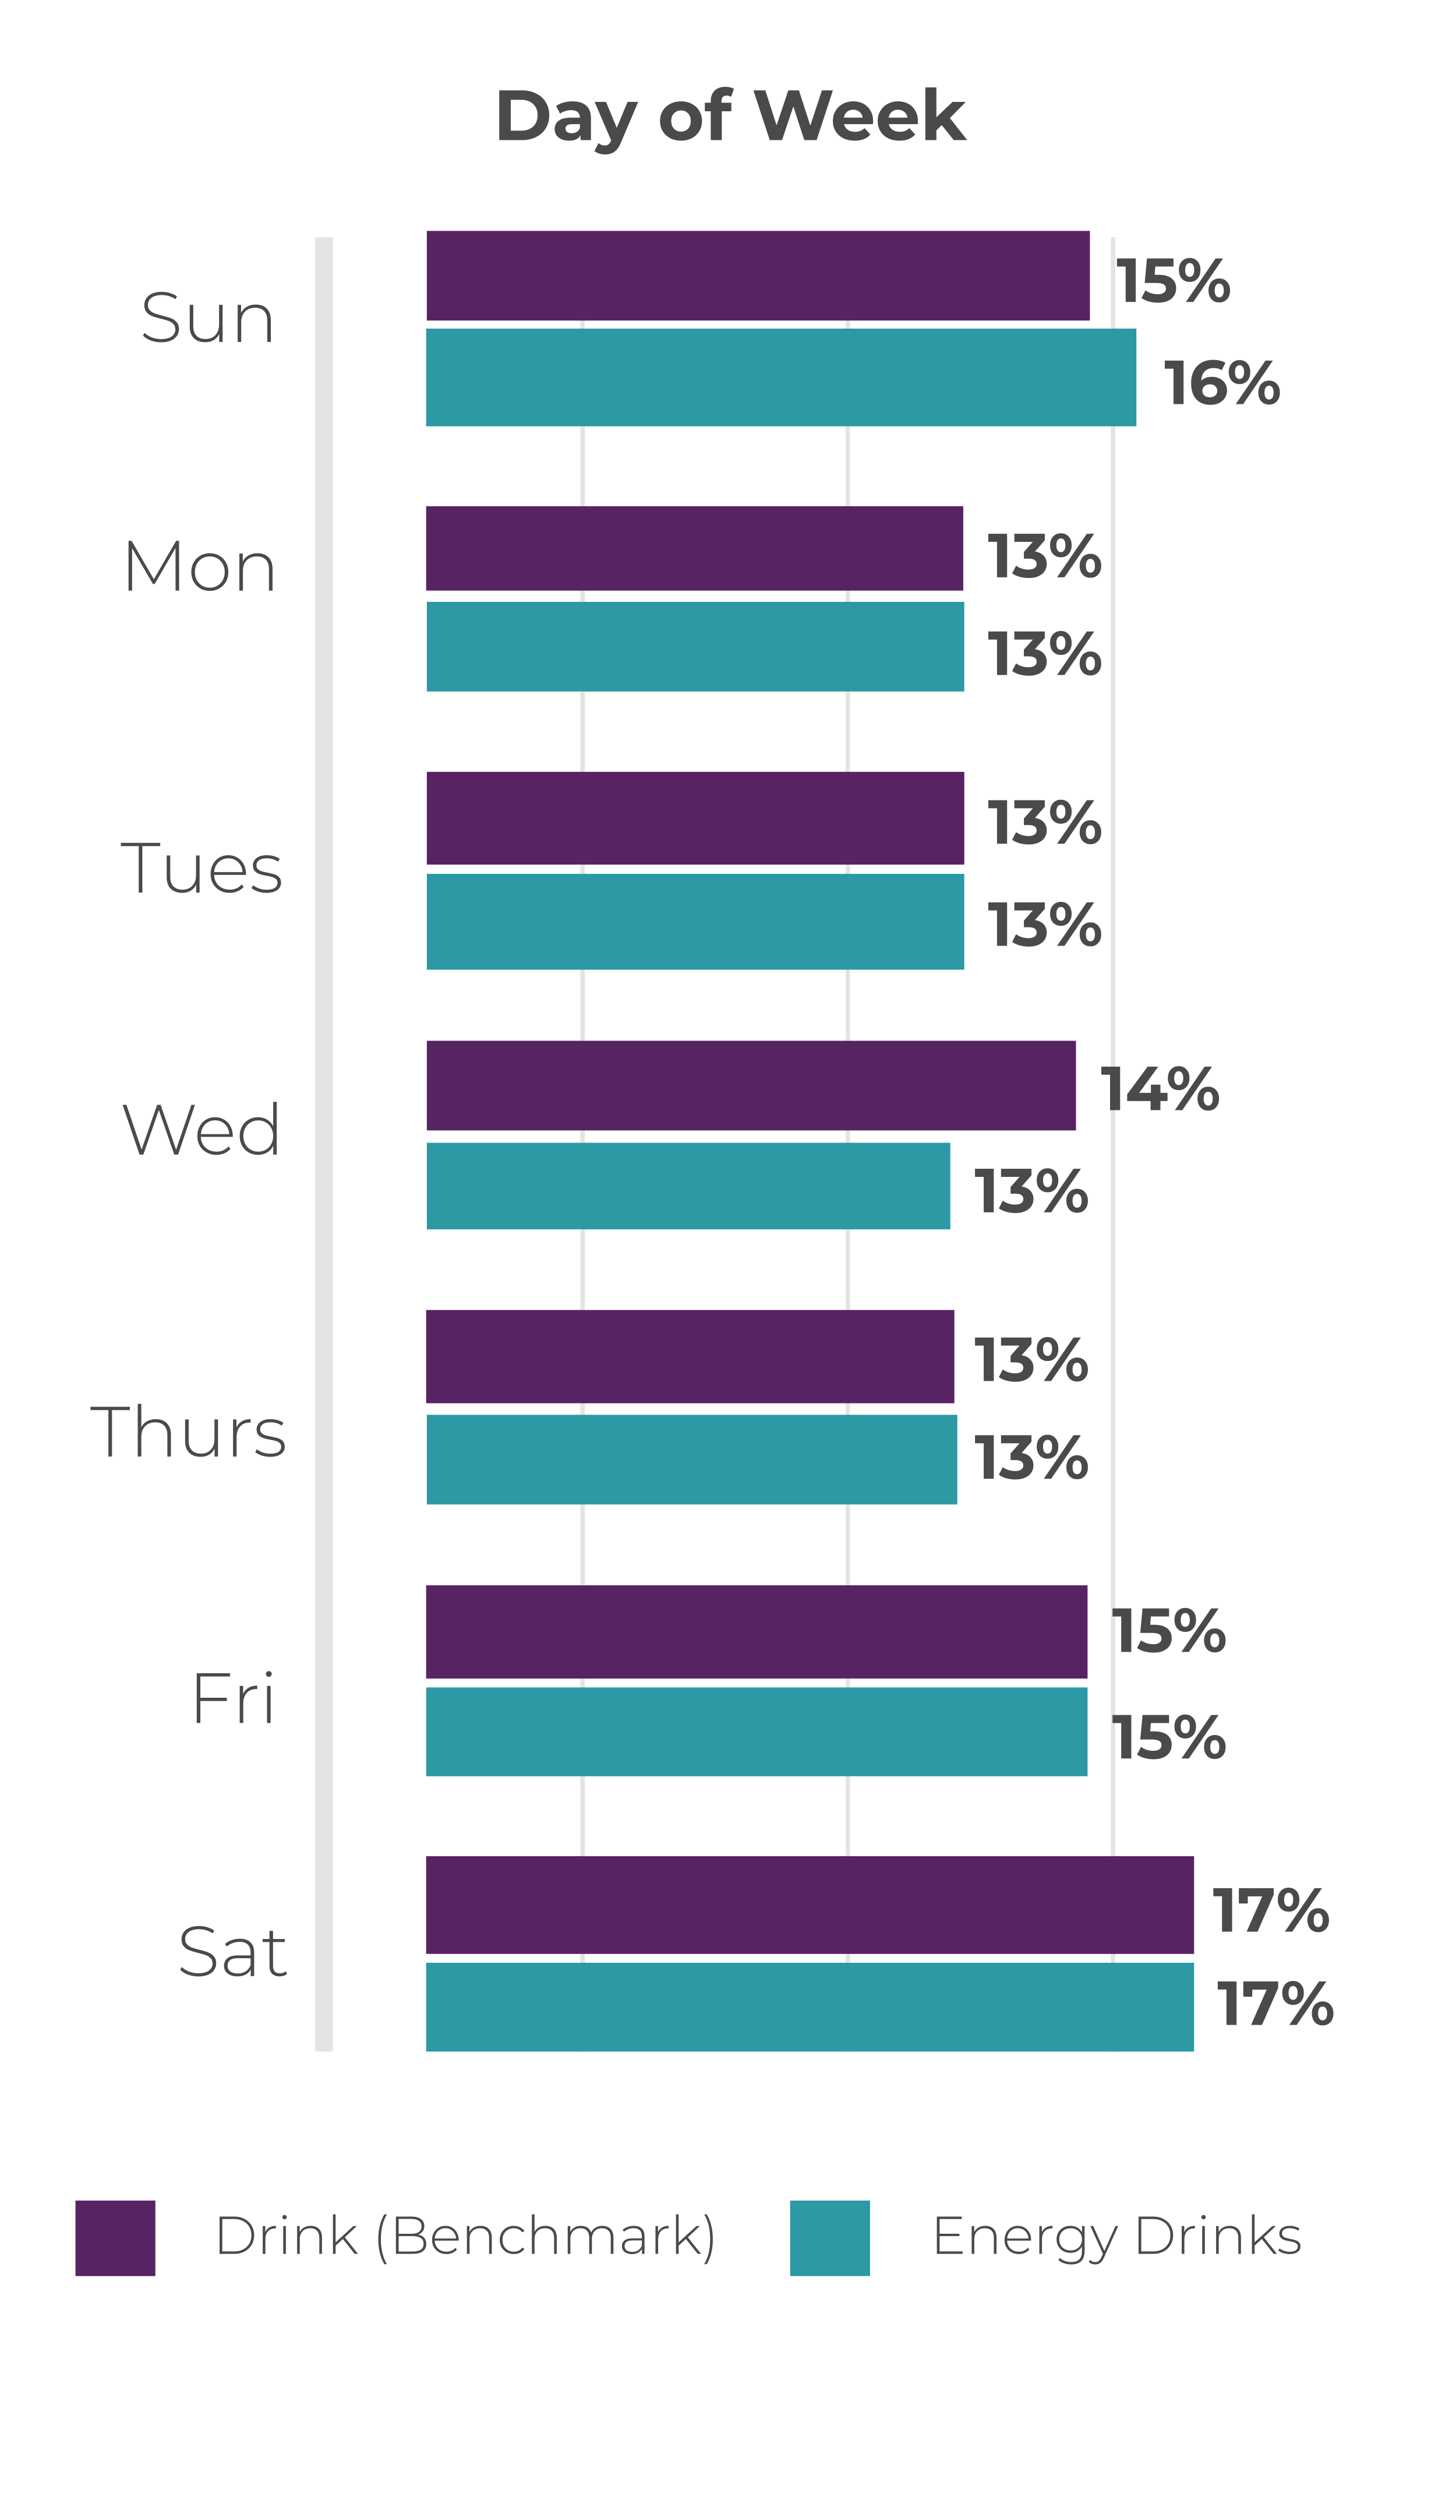 <svg width="328" height="563" viewBox="0 0 328 563" fill="none" xmlns="http://www.w3.org/2000/svg">
<g clip-path="url(#clip0_21_376)">
<path d="M216.849 507.001V507.553H211.053V499.153H216.669V499.705H211.665V503.017H216.141V503.557H211.665V507.001H216.849ZM221.949 501.241C222.733 501.241 223.353 501.469 223.809 501.925C224.265 502.381 224.493 503.037 224.493 503.893V507.553H223.893V503.941C223.893 503.237 223.713 502.701 223.353 502.333C223.001 501.965 222.505 501.781 221.865 501.781C221.129 501.781 220.549 502.001 220.125 502.441C219.701 502.881 219.489 503.473 219.489 504.217V507.553H218.889V501.289H219.465V502.645C219.681 502.205 220.001 501.861 220.425 501.613C220.857 501.365 221.365 501.241 221.949 501.241ZM232.267 504.565H226.879C226.895 505.053 227.019 505.489 227.251 505.873C227.483 506.249 227.795 506.541 228.187 506.749C228.587 506.957 229.035 507.061 229.531 507.061C229.939 507.061 230.315 506.989 230.659 506.845C231.011 506.693 231.303 506.473 231.535 506.185L231.883 506.581C231.611 506.909 231.267 507.161 230.851 507.337C230.443 507.513 229.999 507.601 229.519 507.601C228.895 507.601 228.339 507.465 227.851 507.193C227.363 506.921 226.979 506.545 226.699 506.065C226.427 505.585 226.291 505.037 226.291 504.421C226.291 503.813 226.419 503.269 226.675 502.789C226.939 502.301 227.299 501.921 227.755 501.649C228.211 501.377 228.723 501.241 229.291 501.241C229.859 501.241 230.367 501.377 230.815 501.649C231.271 501.913 231.627 502.285 231.883 502.765C232.147 503.245 232.279 503.789 232.279 504.397L232.267 504.565ZM229.291 501.769C228.851 501.769 228.455 501.869 228.103 502.069C227.751 502.261 227.467 502.537 227.251 502.897C227.043 503.249 226.923 503.649 226.891 504.097H231.691C231.667 503.649 231.547 503.249 231.331 502.897C231.115 502.545 230.831 502.269 230.479 502.069C230.127 501.869 229.731 501.769 229.291 501.769ZM234.711 502.657C234.903 502.201 235.203 501.853 235.611 501.613C236.019 501.365 236.515 501.241 237.099 501.241V501.829L236.955 501.817C236.259 501.817 235.715 502.037 235.323 502.477C234.931 502.909 234.735 503.513 234.735 504.289V507.553H234.135V501.289H234.711V502.657ZM244.333 501.289V506.881C244.333 507.921 244.081 508.689 243.577 509.185C243.073 509.681 242.313 509.929 241.297 509.929C240.721 509.929 240.177 509.841 239.665 509.665C239.153 509.489 238.741 509.245 238.429 508.933L238.753 508.477C239.065 508.765 239.441 508.989 239.881 509.149C240.321 509.309 240.789 509.389 241.285 509.389C242.117 509.389 242.733 509.189 243.133 508.789C243.533 508.397 243.733 507.785 243.733 506.953V505.897C243.477 506.353 243.121 506.705 242.665 506.953C242.209 507.201 241.697 507.325 241.129 507.325C240.545 507.325 240.013 507.197 239.533 506.941C239.061 506.677 238.689 506.313 238.417 505.849C238.145 505.385 238.009 504.861 238.009 504.277C238.009 503.693 238.145 503.169 238.417 502.705C238.689 502.241 239.061 501.881 239.533 501.625C240.013 501.369 240.545 501.241 241.129 501.241C241.705 501.241 242.225 501.369 242.689 501.625C243.153 501.881 243.509 502.241 243.757 502.705V501.289H244.333ZM241.177 506.785C241.665 506.785 242.105 506.681 242.497 506.473C242.889 506.257 243.193 505.961 243.409 505.585C243.633 505.201 243.745 504.765 243.745 504.277C243.745 503.789 243.633 503.357 243.409 502.981C243.193 502.605 242.889 502.313 242.497 502.105C242.105 501.889 241.665 501.781 241.177 501.781C240.689 501.781 240.249 501.889 239.857 502.105C239.473 502.313 239.169 502.605 238.945 502.981C238.729 503.357 238.621 503.789 238.621 504.277C238.621 504.765 238.729 505.201 238.945 505.585C239.169 505.961 239.473 506.257 239.857 506.473C240.249 506.681 240.689 506.785 241.177 506.785ZM251.901 501.289L248.685 508.405C248.445 508.957 248.165 509.349 247.845 509.581C247.533 509.813 247.161 509.929 246.729 509.929C246.441 509.929 246.169 509.881 245.913 509.785C245.665 509.689 245.453 509.549 245.277 509.365L245.577 508.909C245.897 509.237 246.285 509.401 246.741 509.401C247.045 509.401 247.305 509.317 247.521 509.149C247.737 508.981 247.937 508.693 248.121 508.285L248.457 507.529L245.637 501.289H246.273L248.781 506.893L251.289 501.289H251.901ZM256.487 499.153H259.811C260.683 499.153 261.455 499.333 262.127 499.693C262.807 500.053 263.335 500.553 263.711 501.193C264.087 501.825 264.275 502.545 264.275 503.353C264.275 504.161 264.087 504.885 263.711 505.525C263.335 506.157 262.807 506.653 262.127 507.013C261.455 507.373 260.683 507.553 259.811 507.553H256.487V499.153ZM259.763 507.001C260.539 507.001 261.223 506.849 261.815 506.545C262.407 506.233 262.863 505.801 263.183 505.249C263.503 504.697 263.663 504.065 263.663 503.353C263.663 502.641 263.503 502.009 263.183 501.457C262.863 500.905 262.407 500.477 261.815 500.173C261.223 499.861 260.539 499.705 259.763 499.705H257.099V507.001H259.763ZM266.785 502.657C266.977 502.201 267.277 501.853 267.685 501.613C268.093 501.365 268.589 501.241 269.173 501.241V501.829L269.029 501.817C268.333 501.817 267.789 502.037 267.397 502.477C267.005 502.909 266.809 503.513 266.809 504.289V507.553H266.209V501.289H266.785V502.657ZM270.826 501.289H271.426V507.553H270.826V501.289ZM271.126 499.765C270.99 499.765 270.874 499.721 270.778 499.633C270.682 499.537 270.634 499.421 270.634 499.285C270.634 499.149 270.682 499.033 270.778 498.937C270.874 498.841 270.99 498.793 271.126 498.793C271.262 498.793 271.378 498.841 271.474 498.937C271.57 499.025 271.618 499.137 271.618 499.273C271.618 499.409 271.57 499.525 271.474 499.621C271.378 499.717 271.262 499.765 271.126 499.765ZM277.015 501.241C277.799 501.241 278.419 501.469 278.875 501.925C279.331 502.381 279.559 503.037 279.559 503.893V507.553H278.959V503.941C278.959 503.237 278.779 502.701 278.419 502.333C278.067 501.965 277.571 501.781 276.931 501.781C276.195 501.781 275.615 502.001 275.191 502.441C274.767 502.881 274.555 503.473 274.555 504.217V507.553H273.955V501.289H274.531V502.645C274.747 502.205 275.067 501.861 275.491 501.613C275.923 501.365 276.431 501.241 277.015 501.241ZM284.261 504.205L282.629 505.693V507.553H282.029V498.649H282.629V504.949L286.637 501.289H287.405L284.705 503.821L287.669 507.553H286.925L284.261 504.205ZM290.481 507.601C289.977 507.601 289.497 507.525 289.041 507.373C288.585 507.221 288.229 507.029 287.973 506.797L288.249 506.317C288.505 506.533 288.833 506.713 289.233 506.857C289.641 507.001 290.065 507.073 290.505 507.073C291.137 507.073 291.601 506.969 291.897 506.761C292.201 506.553 292.353 506.265 292.353 505.897C292.353 505.633 292.269 505.425 292.101 505.273C291.941 505.121 291.741 505.009 291.501 504.937C291.261 504.865 290.929 504.789 290.505 504.709C290.009 504.621 289.609 504.525 289.305 504.421C289.001 504.317 288.741 504.149 288.525 503.917C288.309 503.685 288.201 503.365 288.201 502.957C288.201 502.461 288.405 502.053 288.813 501.733C289.229 501.405 289.817 501.241 290.577 501.241C290.977 501.241 291.373 501.297 291.765 501.409C292.157 501.521 292.477 501.669 292.725 501.853L292.449 502.333C292.193 502.149 291.901 502.009 291.573 501.913C291.245 501.817 290.909 501.769 290.565 501.769C289.981 501.769 289.541 501.877 289.245 502.093C288.949 502.309 288.801 502.593 288.801 502.945C288.801 503.225 288.885 503.445 289.053 503.605C289.221 503.757 289.425 503.873 289.665 503.953C289.913 504.025 290.257 504.105 290.697 504.193C291.185 504.281 291.577 504.377 291.873 504.481C292.177 504.577 292.433 504.737 292.641 504.961C292.849 505.185 292.953 505.493 292.953 505.885C292.953 506.405 292.737 506.821 292.305 507.133C291.873 507.445 291.265 507.601 290.481 507.601Z" fill="#4A4A4A"/>
<path d="M49.464 499.153H52.788C53.66 499.153 54.432 499.333 55.104 499.693C55.784 500.053 56.312 500.553 56.688 501.193C57.064 501.825 57.252 502.545 57.252 503.353C57.252 504.161 57.064 504.885 56.688 505.525C56.312 506.157 55.784 506.653 55.104 507.013C54.432 507.373 53.66 507.553 52.788 507.553H49.464V499.153ZM52.74 507.001C53.516 507.001 54.2 506.849 54.792 506.545C55.384 506.233 55.84 505.801 56.16 505.249C56.48 504.697 56.64 504.065 56.64 503.353C56.64 502.641 56.48 502.009 56.16 501.457C55.84 500.905 55.384 500.477 54.792 500.173C54.2 499.861 53.516 499.705 52.74 499.705H50.076V507.001H52.74ZM59.762 502.657C59.954 502.201 60.254 501.853 60.662 501.613C61.07 501.365 61.566 501.241 62.15 501.241V501.829L62.006 501.817C61.31 501.817 60.766 502.037 60.374 502.477C59.982 502.909 59.786 503.513 59.786 504.289V507.553H59.186V501.289H59.762V502.657ZM63.803 501.289H64.403V507.553H63.803V501.289ZM64.103 499.765C63.967 499.765 63.851 499.721 63.755 499.633C63.659 499.537 63.611 499.421 63.611 499.285C63.611 499.149 63.659 499.033 63.755 498.937C63.851 498.841 63.967 498.793 64.103 498.793C64.239 498.793 64.355 498.841 64.451 498.937C64.547 499.025 64.595 499.137 64.595 499.273C64.595 499.409 64.547 499.525 64.451 499.621C64.355 499.717 64.239 499.765 64.103 499.765ZM69.992 501.241C70.776 501.241 71.396 501.469 71.852 501.925C72.308 502.381 72.536 503.037 72.536 503.893V507.553H71.936V503.941C71.936 503.237 71.756 502.701 71.396 502.333C71.044 501.965 70.548 501.781 69.908 501.781C69.172 501.781 68.592 502.001 68.168 502.441C67.744 502.881 67.532 503.473 67.532 504.217V507.553H66.932V501.289H67.508V502.645C67.724 502.205 68.044 501.861 68.468 501.613C68.9 501.365 69.408 501.241 69.992 501.241ZM77.238 504.205L75.606 505.693V507.553H75.006V498.649H75.606V504.949L79.614 501.289H80.382L77.682 503.821L80.646 507.553H79.902L77.238 504.205ZM86.583 509.881C86.143 509.145 85.803 508.301 85.563 507.349C85.331 506.397 85.215 505.369 85.215 504.265C85.215 503.161 85.331 502.129 85.563 501.169C85.803 500.201 86.143 499.361 86.583 498.649H87.159C86.255 500.193 85.803 502.065 85.803 504.265C85.803 506.465 86.255 508.337 87.159 509.881H86.583ZM94.183 503.221C94.783 503.333 95.239 503.569 95.551 503.929C95.871 504.289 96.031 504.757 96.031 505.333C96.031 506.045 95.771 506.593 95.251 506.977C94.731 507.361 93.959 507.553 92.935 507.553H89.191V499.153H92.695C93.607 499.153 94.315 499.341 94.819 499.717C95.331 500.085 95.587 500.613 95.587 501.301C95.587 501.781 95.459 502.185 95.203 502.513C94.955 502.841 94.615 503.077 94.183 503.221ZM89.803 499.681V503.029H92.671C93.407 503.029 93.971 502.889 94.363 502.609C94.763 502.321 94.963 501.901 94.963 501.349C94.963 500.805 94.763 500.393 94.363 500.113C93.971 499.825 93.407 499.681 92.671 499.681H89.803ZM92.935 507.025C93.751 507.025 94.367 506.885 94.783 506.605C95.207 506.317 95.419 505.877 95.419 505.285C95.419 504.693 95.207 504.257 94.783 503.977C94.367 503.697 93.751 503.557 92.935 503.557H89.803V507.025H92.935ZM103.314 504.565H97.926C97.942 505.053 98.066 505.489 98.298 505.873C98.53 506.249 98.842 506.541 99.234 506.749C99.634 506.957 100.082 507.061 100.578 507.061C100.986 507.061 101.362 506.989 101.706 506.845C102.058 506.693 102.35 506.473 102.582 506.185L102.93 506.581C102.658 506.909 102.314 507.161 101.898 507.337C101.49 507.513 101.046 507.601 100.566 507.601C99.942 507.601 99.386 507.465 98.898 507.193C98.41 506.921 98.026 506.545 97.746 506.065C97.474 505.585 97.338 505.037 97.338 504.421C97.338 503.813 97.466 503.269 97.722 502.789C97.986 502.301 98.346 501.921 98.802 501.649C99.258 501.377 99.77 501.241 100.338 501.241C100.906 501.241 101.414 501.377 101.862 501.649C102.318 501.913 102.674 502.285 102.93 502.765C103.194 503.245 103.326 503.789 103.326 504.397L103.314 504.565ZM100.338 501.769C99.898 501.769 99.502 501.869 99.15 502.069C98.798 502.261 98.514 502.537 98.298 502.897C98.09 503.249 97.97 503.649 97.938 504.097H102.738C102.714 503.649 102.594 503.249 102.378 502.897C102.162 502.545 101.878 502.269 101.526 502.069C101.174 501.869 100.778 501.769 100.338 501.769ZM108.242 501.241C109.026 501.241 109.646 501.469 110.102 501.925C110.558 502.381 110.786 503.037 110.786 503.893V507.553H110.186V503.941C110.186 503.237 110.006 502.701 109.646 502.333C109.294 501.965 108.798 501.781 108.158 501.781C107.422 501.781 106.842 502.001 106.418 502.441C105.994 502.881 105.782 503.473 105.782 504.217V507.553H105.182V501.289H105.758V502.645C105.974 502.205 106.294 501.861 106.718 501.613C107.15 501.365 107.658 501.241 108.242 501.241ZM115.752 507.601C115.144 507.601 114.6 507.465 114.12 507.193C113.64 506.921 113.264 506.545 112.992 506.065C112.72 505.577 112.584 505.029 112.584 504.421C112.584 503.805 112.72 503.257 112.992 502.777C113.264 502.289 113.64 501.913 114.12 501.649C114.6 501.377 115.144 501.241 115.752 501.241C116.256 501.241 116.712 501.341 117.12 501.541C117.536 501.733 117.872 502.017 118.128 502.393L117.684 502.717C117.46 502.405 117.18 502.173 116.844 502.021C116.516 501.861 116.152 501.781 115.752 501.781C115.264 501.781 114.824 501.893 114.432 502.117C114.048 502.333 113.744 502.641 113.52 503.041C113.304 503.441 113.196 503.901 113.196 504.421C113.196 504.941 113.304 505.401 113.52 505.801C113.744 506.201 114.048 506.513 114.432 506.737C114.824 506.953 115.264 507.061 115.752 507.061C116.152 507.061 116.516 506.985 116.844 506.833C117.18 506.673 117.46 506.437 117.684 506.125L118.128 506.449C117.872 506.825 117.536 507.113 117.12 507.313C116.712 507.505 116.256 507.601 115.752 507.601ZM122.879 501.241C123.663 501.241 124.283 501.469 124.739 501.925C125.195 502.381 125.423 503.037 125.423 503.893V507.553H124.823V503.941C124.823 503.237 124.643 502.701 124.283 502.333C123.931 501.965 123.435 501.781 122.795 501.781C122.059 501.781 121.479 502.001 121.055 502.441C120.631 502.881 120.419 503.473 120.419 504.217V507.553H119.819V498.649H120.419V502.597C120.635 502.165 120.955 501.833 121.379 501.601C121.803 501.361 122.303 501.241 122.879 501.241ZM135.693 501.241C136.469 501.241 137.077 501.469 137.517 501.925C137.965 502.381 138.189 503.037 138.189 503.893V507.553H137.589V503.941C137.589 503.237 137.417 502.701 137.073 502.333C136.729 501.965 136.249 501.781 135.633 501.781C134.929 501.781 134.369 502.001 133.953 502.441C133.545 502.881 133.341 503.473 133.341 504.217V507.553H132.741V503.941C132.741 503.237 132.569 502.701 132.225 502.333C131.881 501.965 131.401 501.781 130.785 501.781C130.081 501.781 129.521 502.001 129.105 502.441C128.697 502.881 128.493 503.473 128.493 504.217V507.553H127.893V501.289H128.469V502.633C128.677 502.193 128.985 501.853 129.393 501.613C129.809 501.365 130.301 501.241 130.869 501.241C131.437 501.241 131.917 501.369 132.309 501.625C132.709 501.881 132.993 502.257 133.161 502.753C133.369 502.289 133.693 501.921 134.133 501.649C134.581 501.377 135.101 501.241 135.693 501.241ZM142.779 501.241C143.555 501.241 144.151 501.441 144.567 501.841C144.983 502.233 145.191 502.813 145.191 503.581V507.553H144.615V506.437C144.415 506.805 144.123 507.093 143.739 507.301C143.355 507.501 142.895 507.601 142.359 507.601C141.663 507.601 141.111 507.437 140.703 507.109C140.303 506.781 140.103 506.349 140.103 505.813C140.103 505.293 140.287 504.873 140.655 504.553C141.031 504.225 141.627 504.061 142.443 504.061H144.591V503.557C144.591 502.973 144.431 502.529 144.111 502.225C143.799 501.921 143.339 501.769 142.731 501.769C142.315 501.769 141.915 501.841 141.531 501.985C141.155 502.129 140.835 502.321 140.571 502.561L140.271 502.129C140.583 501.849 140.959 501.633 141.399 501.481C141.839 501.321 142.299 501.241 142.779 501.241ZM142.443 507.109C142.963 507.109 143.403 506.989 143.763 506.749C144.131 506.509 144.407 506.161 144.591 505.705V504.529H142.455C141.839 504.529 141.391 504.641 141.111 504.865C140.839 505.089 140.703 505.397 140.703 505.789C140.703 506.197 140.855 506.521 141.159 506.761C141.463 506.993 141.891 507.109 142.443 507.109ZM148.239 502.657C148.431 502.201 148.731 501.853 149.139 501.613C149.547 501.365 150.043 501.241 150.627 501.241V501.829L150.483 501.817C149.787 501.817 149.243 502.037 148.851 502.477C148.459 502.909 148.263 503.513 148.263 504.289V507.553H147.663V501.289H148.239V502.657ZM154.512 504.205L152.88 505.693V507.553H152.28V498.649H152.88V504.949L156.888 501.289H157.656L154.956 503.821L157.92 507.553H157.176L154.512 504.205ZM158.639 509.881C159.103 509.097 159.443 508.241 159.659 507.313C159.875 506.385 159.983 505.369 159.983 504.265C159.983 503.161 159.875 502.145 159.659 501.217C159.443 500.289 159.103 499.433 158.639 498.649H159.203C159.651 499.361 159.991 500.201 160.223 501.169C160.463 502.129 160.583 503.161 160.583 504.265C160.583 505.369 160.463 506.401 160.223 507.361C159.991 508.313 159.651 509.153 159.203 509.881H158.639Z" fill="#4A4A4A"/>
<rect x="17" y="495.553" width="18" height="17" fill="#582362"/>
<rect x="178" y="495.553" width="18" height="17" fill="#2C99A4"/>
<path d="M112.469 20.353H117.557C118.773 20.353 119.845 20.587 120.773 21.057C121.711 21.515 122.437 22.166 122.949 23.009C123.471 23.851 123.733 24.833 123.733 25.953C123.733 27.073 123.471 28.054 122.949 28.897C122.437 29.739 121.711 30.395 120.773 30.865C119.845 31.323 118.773 31.553 117.557 31.553H112.469V20.353ZM117.429 29.425C118.549 29.425 119.439 29.115 120.101 28.497C120.773 27.867 121.109 27.019 121.109 25.953C121.109 24.886 120.773 24.043 120.101 23.425C119.439 22.795 118.549 22.481 117.429 22.481H115.061V29.425H117.429ZM128.983 22.817C130.317 22.817 131.341 23.137 132.055 23.777C132.77 24.406 133.127 25.361 133.127 26.641V31.553H130.791V30.481C130.322 31.281 129.447 31.681 128.167 31.681C127.506 31.681 126.93 31.569 126.439 31.345C125.959 31.121 125.591 30.811 125.335 30.417C125.079 30.022 124.951 29.574 124.951 29.073C124.951 28.273 125.25 27.643 125.847 27.185C126.455 26.726 127.389 26.497 128.647 26.497H130.631C130.631 25.953 130.466 25.537 130.135 25.249C129.805 24.95 129.309 24.801 128.647 24.801C128.189 24.801 127.735 24.875 127.287 25.025C126.85 25.163 126.477 25.355 126.167 25.601L125.271 23.857C125.741 23.526 126.301 23.27 126.951 23.089C127.613 22.907 128.29 22.817 128.983 22.817ZM128.791 30.001C129.218 30.001 129.597 29.905 129.927 29.713C130.258 29.51 130.493 29.217 130.631 28.833V27.953H128.919C127.895 27.953 127.383 28.289 127.383 28.961C127.383 29.281 127.506 29.537 127.751 29.729C128.007 29.91 128.354 30.001 128.791 30.001ZM143.774 22.945L139.886 32.081C139.491 33.073 139.001 33.771 138.414 34.177C137.838 34.582 137.139 34.785 136.318 34.785C135.87 34.785 135.427 34.715 134.99 34.577C134.553 34.438 134.195 34.246 133.918 34.001L134.83 32.225C135.022 32.395 135.241 32.529 135.486 32.625C135.742 32.721 135.993 32.769 136.238 32.769C136.579 32.769 136.857 32.683 137.07 32.513C137.283 32.353 137.475 32.081 137.646 31.697L137.678 31.617L133.95 22.945H136.526L138.942 28.785L141.374 22.945H143.774ZM153.42 31.681C152.513 31.681 151.697 31.494 150.972 31.121C150.257 30.737 149.697 30.209 149.292 29.537C148.887 28.865 148.684 28.102 148.684 27.249C148.684 26.395 148.887 25.633 149.292 24.961C149.697 24.289 150.257 23.766 150.972 23.393C151.697 23.009 152.513 22.817 153.42 22.817C154.327 22.817 155.137 23.009 155.852 23.393C156.567 23.766 157.127 24.289 157.532 24.961C157.937 25.633 158.14 26.395 158.14 27.249C158.14 28.102 157.937 28.865 157.532 29.537C157.127 30.209 156.567 30.737 155.852 31.121C155.137 31.494 154.327 31.681 153.42 31.681ZM153.42 29.633C154.06 29.633 154.583 29.419 154.988 28.993C155.404 28.555 155.612 27.974 155.612 27.249C155.612 26.523 155.404 25.947 154.988 25.521C154.583 25.083 154.06 24.865 153.42 24.865C152.78 24.865 152.252 25.083 151.836 25.521C151.42 25.947 151.212 26.523 151.212 27.249C151.212 27.974 151.42 28.555 151.836 28.993C152.252 29.419 152.78 29.633 153.42 29.633ZM162.544 23.137H164.752V25.057H162.608V31.553H160.112V25.057H158.784V23.137H160.112V22.753C160.112 21.771 160.4 20.993 160.976 20.417C161.563 19.841 162.384 19.553 163.44 19.553C163.814 19.553 164.166 19.595 164.496 19.681C164.838 19.755 165.12 19.867 165.344 20.017L164.688 21.825C164.4 21.622 164.064 21.521 163.68 21.521C162.923 21.521 162.544 21.937 162.544 22.769V23.137ZM187.631 20.353L183.967 31.553H181.183L178.719 23.969L176.175 31.553H173.407L169.727 20.353H172.415L174.943 28.225L177.583 20.353H179.983L182.543 28.289L185.151 20.353H187.631ZM196.693 27.281C196.693 27.313 196.677 27.537 196.645 27.953H190.133C190.251 28.486 190.528 28.907 190.965 29.217C191.403 29.526 191.947 29.681 192.597 29.681C193.045 29.681 193.44 29.617 193.781 29.489C194.133 29.35 194.459 29.137 194.757 28.849L196.085 30.289C195.275 31.217 194.091 31.681 192.533 31.681C191.563 31.681 190.704 31.494 189.957 31.121C189.211 30.737 188.635 30.209 188.229 29.537C187.824 28.865 187.621 28.102 187.621 27.249C187.621 26.406 187.819 25.649 188.213 24.977C188.619 24.294 189.168 23.766 189.861 23.393C190.565 23.009 191.349 22.817 192.213 22.817C193.056 22.817 193.819 22.998 194.501 23.361C195.184 23.723 195.717 24.246 196.101 24.929C196.496 25.601 196.693 26.385 196.693 27.281ZM192.229 24.705C191.664 24.705 191.189 24.865 190.805 25.185C190.421 25.505 190.187 25.942 190.101 26.497H194.341C194.256 25.953 194.021 25.521 193.637 25.201C193.253 24.87 192.784 24.705 192.229 24.705ZM206.787 27.281C206.787 27.313 206.771 27.537 206.739 27.953H200.227C200.344 28.486 200.622 28.907 201.059 29.217C201.496 29.526 202.04 29.681 202.691 29.681C203.139 29.681 203.534 29.617 203.875 29.489C204.227 29.35 204.552 29.137 204.851 28.849L206.179 30.289C205.368 31.217 204.184 31.681 202.627 31.681C201.656 31.681 200.798 31.494 200.051 31.121C199.304 30.737 198.728 30.209 198.323 29.537C197.918 28.865 197.715 28.102 197.715 27.249C197.715 26.406 197.912 25.649 198.307 24.977C198.712 24.294 199.262 23.766 199.955 23.393C200.659 23.009 201.443 22.817 202.307 22.817C203.15 22.817 203.912 22.998 204.595 23.361C205.278 23.723 205.811 24.246 206.195 24.929C206.59 25.601 206.787 26.385 206.787 27.281ZM202.323 24.705C201.758 24.705 201.283 24.865 200.899 25.185C200.515 25.505 200.28 25.942 200.195 26.497H204.435C204.35 25.953 204.115 25.521 203.731 25.201C203.347 24.87 202.878 24.705 202.323 24.705ZM212.145 28.177L210.945 29.361V31.553H208.449V19.681H210.945V26.401L214.593 22.945H217.569L213.985 26.593L217.889 31.553H214.865L212.145 28.177Z" fill="#4A4A4A"/>
<line x1="250.75" y1="53.392" x2="250.75" y2="462" stroke="#E4E4E4"/>
<line x1="131.25" y1="53.392" x2="131.25" y2="462" stroke="#E4E4E4"/>
<line x1="191" y1="53.392" x2="191" y2="462" stroke="#E4E4E4"/>
<line x1="73" y1="53.392" x2="73" y2="462" stroke="#E4E4E4" stroke-width="4"/>
<rect x="96" y="114" width="121" height="19" fill="#582362"/>
<rect x="96" y="74" width="160" height="22" fill="#2C99A4"/>
<rect x="96.158" y="52" width="149.375" height="20.187" fill="#582362"/>
<rect x="96.158" y="135.531" width="121.072" height="20.187" fill="#2C99A4"/>
<rect x="96.158" y="173.816" width="121.072" height="20.883" fill="#582362"/>
<path d="M96.158 196.788L217.23 196.788L217.23 218.367L96.158 218.367L96.158 196.788Z" fill="#2C99A4"/>
<rect x="96.158" y="234.377" width="146.23" height="20.187" fill="#582362"/>
<rect x="96.158" y="257.348" width="117.928" height="19.491" fill="#2C99A4"/>
<rect x="96" y="295" width="119" height="21" fill="#582362"/>
<rect x="96" y="357" width="149" height="21" fill="#582362"/>
<rect x="96" y="418" width="173" height="22" fill="#582362"/>
<rect x="96.158" y="318.604" width="119.5" height="20.187" fill="#2C99A4"/>
<rect x="96" y="380" width="149" height="20" fill="#2C99A4"/>
<rect x="96" y="442" width="173" height="20" fill="#2C99A4"/>
<path d="M36.287 77.08C35.465 77.08 34.681 76.941 33.935 76.664C33.199 76.376 32.623 76.008 32.207 75.56L32.575 74.952C32.969 75.368 33.497 75.709 34.159 75.976C34.831 76.232 35.535 76.36 36.271 76.36C37.337 76.36 38.143 76.157 38.687 75.752C39.231 75.347 39.503 74.819 39.503 74.168C39.503 73.667 39.359 73.267 39.071 72.968C38.783 72.669 38.425 72.44 37.999 72.28C37.572 72.12 36.996 71.955 36.271 71.784C35.449 71.581 34.788 71.384 34.287 71.192C33.796 71 33.375 70.707 33.023 70.312C32.681 69.907 32.511 69.368 32.511 68.696C32.511 68.152 32.655 67.656 32.943 67.208C33.231 66.749 33.668 66.387 34.255 66.12C34.852 65.853 35.593 65.72 36.479 65.72C37.097 65.72 37.705 65.811 38.303 65.992C38.9 66.173 39.417 66.419 39.855 66.728L39.551 67.384C39.103 67.075 38.607 66.84 38.063 66.68C37.529 66.52 37.001 66.44 36.479 66.44C35.444 66.44 34.66 66.648 34.127 67.064C33.593 67.48 33.327 68.019 33.327 68.68C33.327 69.181 33.471 69.581 33.759 69.88C34.047 70.179 34.404 70.408 34.831 70.568C35.257 70.728 35.839 70.899 36.575 71.08C37.396 71.283 38.052 71.48 38.543 71.672C39.033 71.864 39.449 72.157 39.791 72.552C40.143 72.936 40.319 73.459 40.319 74.12C40.319 74.664 40.169 75.16 39.871 75.608C39.583 76.056 39.135 76.413 38.527 76.68C37.919 76.947 37.172 77.08 36.287 77.08ZM50.149 68.648L50.149 77H49.381V75.208C49.103 75.795 48.693 76.253 48.149 76.584C47.605 76.904 46.965 77.064 46.229 77.064C45.141 77.064 44.287 76.76 43.669 76.152C43.05 75.544 42.741 74.669 42.741 73.528L42.741 68.648H43.541L43.541 73.464C43.541 74.403 43.781 75.117 44.261 75.608C44.741 76.099 45.418 76.344 46.293 76.344C47.231 76.344 47.973 76.051 48.517 75.464C49.071 74.877 49.349 74.088 49.349 73.096L49.349 68.648H50.149ZM57.62 68.584C58.665 68.584 59.492 68.888 60.1 69.496C60.708 70.104 61.012 70.979 61.012 72.12V77H60.212V72.184C60.212 71.245 59.972 70.531 59.492 70.04C59.022 69.549 58.361 69.304 57.508 69.304C56.526 69.304 55.753 69.597 55.188 70.184C54.622 70.771 54.34 71.56 54.34 72.552V77H53.54L53.54 68.648H54.308L54.308 70.456C54.596 69.869 55.022 69.411 55.588 69.08C56.164 68.749 56.841 68.584 57.62 68.584Z" fill="#4A4A4A"/>
<path d="M39.552 133L39.536 123.416L34.848 131.512H34.448L29.76 123.448L29.76 133H28.96L28.96 121.8H29.648L34.656 130.456L39.664 121.8L40.336 121.8L40.352 133H39.552ZM47.265 133.064C46.475 133.064 45.761 132.883 45.121 132.52C44.491 132.157 43.995 131.656 43.633 131.016C43.27 130.365 43.089 129.635 43.089 128.824C43.089 128.013 43.27 127.288 43.633 126.648C43.995 125.997 44.491 125.491 45.121 125.128C45.761 124.765 46.475 124.584 47.265 124.584C48.054 124.584 48.763 124.765 49.393 125.128C50.033 125.491 50.534 125.997 50.897 126.648C51.259 127.288 51.441 128.013 51.441 128.824C51.441 129.635 51.259 130.365 50.897 131.016C50.534 131.656 50.033 132.157 49.393 132.52C48.763 132.883 48.054 133.064 47.265 133.064ZM47.265 132.344C47.905 132.344 48.475 132.195 48.977 131.896C49.489 131.597 49.889 131.181 50.177 130.648C50.475 130.115 50.625 129.507 50.625 128.824C50.625 128.141 50.475 127.533 50.177 127C49.889 126.467 49.489 126.051 48.977 125.752C48.475 125.453 47.905 125.304 47.265 125.304C46.625 125.304 46.049 125.453 45.537 125.752C45.035 126.051 44.635 126.467 44.337 127C44.049 127.533 43.905 128.141 43.905 128.824C43.905 129.507 44.049 130.115 44.337 130.648C44.635 131.181 45.035 131.597 45.537 131.896C46.049 132.195 46.625 132.344 47.265 132.344ZM58.003 124.584C59.048 124.584 59.875 124.888 60.483 125.496C61.091 126.104 61.395 126.979 61.395 128.12V133H60.595V128.184C60.595 127.245 60.355 126.531 59.875 126.04C59.405 125.549 58.744 125.304 57.891 125.304C56.909 125.304 56.136 125.597 55.571 126.184C55.005 126.771 54.723 127.56 54.723 128.552V133H53.923L53.923 124.648H54.691L54.691 126.456C54.979 125.869 55.405 125.411 55.971 125.08C56.547 124.749 57.224 124.584 58.003 124.584Z" fill="#4A4A4A"/>
<path d="M31.252 190.536H27.22V189.8L36.1 189.8V190.536L32.068 190.536L32.068 201H31.252L31.252 190.536ZM44.961 192.648L44.961 201H44.193V199.208C43.916 199.795 43.505 200.253 42.961 200.584C42.417 200.904 41.777 201.064 41.041 201.064C39.953 201.064 39.1 200.76 38.481 200.152C37.862 199.544 37.553 198.669 37.553 197.528L37.553 192.648H38.353L38.353 197.464C38.353 198.403 38.593 199.117 39.073 199.608C39.553 200.099 40.23 200.344 41.105 200.344C42.044 200.344 42.785 200.051 43.329 199.464C43.884 198.877 44.161 198.088 44.161 197.096L44.161 192.648H44.961ZM55.408 197.016L48.224 197.016C48.246 197.667 48.411 198.248 48.72 198.76C49.03 199.261 49.446 199.651 49.968 199.928C50.502 200.205 51.099 200.344 51.76 200.344C52.304 200.344 52.806 200.248 53.264 200.056C53.734 199.853 54.123 199.56 54.432 199.176L54.896 199.704C54.534 200.141 54.075 200.477 53.52 200.712C52.976 200.947 52.384 201.064 51.744 201.064C50.912 201.064 50.171 200.883 49.52 200.52C48.87 200.157 48.358 199.656 47.984 199.016C47.622 198.376 47.44 197.645 47.44 196.824C47.44 196.013 47.611 195.288 47.952 194.648C48.304 193.997 48.784 193.491 49.392 193.128C50 192.765 50.683 192.584 51.44 192.584C52.198 192.584 52.875 192.765 53.472 193.128C54.08 193.48 54.555 193.976 54.896 194.616C55.248 195.256 55.424 195.981 55.424 196.792L55.408 197.016ZM51.44 193.288C50.854 193.288 50.326 193.421 49.856 193.688C49.387 193.944 49.008 194.312 48.72 194.792C48.443 195.261 48.283 195.795 48.24 196.392L54.64 196.392C54.608 195.795 54.448 195.261 54.16 194.792C53.872 194.323 53.494 193.955 53.024 193.688C52.555 193.421 52.027 193.288 51.44 193.288ZM60.011 201.064C59.339 201.064 58.699 200.963 58.091 200.76C57.483 200.557 57.008 200.301 56.667 199.992L57.035 199.352C57.377 199.64 57.814 199.88 58.347 200.072C58.891 200.264 59.456 200.36 60.043 200.36C60.886 200.36 61.505 200.221 61.899 199.944C62.304 199.667 62.507 199.283 62.507 198.792C62.507 198.44 62.395 198.163 62.171 197.96C61.958 197.757 61.691 197.608 61.371 197.512C61.051 197.416 60.608 197.315 60.043 197.208C59.382 197.091 58.849 196.963 58.443 196.824C58.038 196.685 57.691 196.461 57.403 196.152C57.115 195.843 56.971 195.416 56.971 194.872C56.971 194.211 57.243 193.667 57.787 193.24C58.342 192.803 59.126 192.584 60.139 192.584C60.672 192.584 61.2 192.659 61.723 192.808C62.246 192.957 62.672 193.155 63.003 193.4L62.635 194.04C62.294 193.795 61.904 193.608 61.467 193.48C61.03 193.352 60.582 193.288 60.123 193.288C59.344 193.288 58.758 193.432 58.363 193.72C57.968 194.008 57.771 194.387 57.771 194.856C57.771 195.229 57.883 195.523 58.107 195.736C58.331 195.939 58.603 196.093 58.923 196.2C59.254 196.296 59.712 196.403 60.299 196.52C60.95 196.637 61.472 196.765 61.867 196.904C62.273 197.032 62.614 197.245 62.891 197.544C63.169 197.843 63.307 198.253 63.307 198.776C63.307 199.469 63.019 200.024 62.443 200.44C61.867 200.856 61.056 201.064 60.011 201.064Z" fill="#4A4A4A"/>
<path d="M43.912 248.8L40.12 260H39.256L35.784 249.952L32.296 260H31.432L27.624 248.8H28.488L31.896 258.88L35.4 248.8H36.184L39.672 258.896L43.112 248.8H43.912ZM52.424 256.016H45.24C45.261 256.667 45.426 257.248 45.736 257.76C46.045 258.261 46.461 258.651 46.984 258.928C47.517 259.205 48.114 259.344 48.776 259.344C49.32 259.344 49.821 259.248 50.28 259.056C50.749 258.853 51.139 258.56 51.448 258.176L51.912 258.704C51.549 259.141 51.09 259.477 50.536 259.712C49.992 259.947 49.4 260.064 48.76 260.064C47.928 260.064 47.187 259.883 46.536 259.52C45.885 259.157 45.373 258.656 45 258.016C44.637 257.376 44.456 256.645 44.456 255.824C44.456 255.013 44.627 254.288 44.968 253.648C45.32 252.997 45.8 252.491 46.408 252.128C47.016 251.765 47.699 251.584 48.456 251.584C49.213 251.584 49.891 251.765 50.488 252.128C51.096 252.48 51.571 252.976 51.912 253.616C52.264 254.256 52.44 254.981 52.44 255.792L52.424 256.016ZM48.456 252.288C47.869 252.288 47.341 252.421 46.872 252.688C46.403 252.944 46.024 253.312 45.736 253.792C45.459 254.261 45.298 254.795 45.256 255.392L51.656 255.392C51.624 254.795 51.464 254.261 51.176 253.792C50.888 253.323 50.509 252.955 50.04 252.688C49.571 252.421 49.042 252.288 48.456 252.288ZM62.339 248.128L62.339 260H61.555V258.032C61.224 258.683 60.76 259.184 60.163 259.536C59.565 259.888 58.888 260.064 58.131 260.064C57.352 260.064 56.648 259.883 56.019 259.52C55.389 259.157 54.893 258.656 54.531 258.016C54.179 257.376 54.003 256.645 54.003 255.824C54.003 255.003 54.179 254.272 54.531 253.632C54.893 252.981 55.389 252.48 56.019 252.128C56.648 251.765 57.352 251.584 58.131 251.584C58.877 251.584 59.544 251.76 60.131 252.112C60.728 252.464 61.197 252.955 61.539 253.584L61.539 248.128L62.339 248.128ZM58.179 259.344C58.819 259.344 59.389 259.195 59.891 258.896C60.403 258.597 60.803 258.181 61.091 257.648C61.389 257.115 61.539 256.507 61.539 255.824C61.539 255.141 61.389 254.533 61.091 254C60.803 253.467 60.403 253.051 59.891 252.752C59.389 252.453 58.819 252.304 58.179 252.304C57.539 252.304 56.963 252.453 56.451 252.752C55.949 253.051 55.549 253.467 55.251 254C54.963 254.533 54.819 255.141 54.819 255.824C54.819 256.507 54.963 257.115 55.251 257.648C55.549 258.181 55.949 258.597 56.451 258.896C56.963 259.195 57.539 259.344 58.179 259.344Z" fill="#4A4A4A"/>
<path d="M24.416 317.536H20.384V316.8H29.264V317.536H25.232L25.232 328H24.416L24.416 317.536ZM35.112 319.584C36.157 319.584 36.984 319.888 37.592 320.496C38.2 321.104 38.504 321.979 38.504 323.12L38.504 328H37.704L37.704 323.184C37.704 322.245 37.464 321.531 36.984 321.04C36.515 320.549 35.853 320.304 35 320.304C34.019 320.304 33.245 320.597 32.68 321.184C32.115 321.771 31.832 322.56 31.832 323.552L31.832 328H31.032L31.032 316.128H31.832L31.832 321.392C32.12 320.816 32.547 320.373 33.112 320.064C33.677 319.744 34.344 319.584 35.112 319.584ZM49.11 319.648L49.11 328H48.342L48.342 326.208C48.064 326.795 47.654 327.253 47.11 327.584C46.566 327.904 45.926 328.064 45.19 328.064C44.102 328.064 43.248 327.76 42.63 327.152C42.011 326.544 41.702 325.669 41.702 324.528L41.702 319.648H42.502L42.502 324.464C42.502 325.403 42.742 326.117 43.222 326.608C43.702 327.099 44.379 327.344 45.254 327.344C46.192 327.344 46.934 327.051 47.478 326.464C48.032 325.877 48.31 325.088 48.31 324.096L48.31 319.648H49.11ZM53.269 321.472C53.525 320.864 53.925 320.4 54.469 320.08C55.013 319.749 55.674 319.584 56.453 319.584V320.368L56.261 320.352C55.333 320.352 54.607 320.645 54.085 321.232C53.562 321.808 53.301 322.613 53.301 323.648V328H52.501L52.501 319.648H53.269L53.269 321.472ZM60.847 328.064C60.175 328.064 59.535 327.963 58.927 327.76C58.319 327.557 57.844 327.301 57.503 326.992L57.871 326.352C58.212 326.64 58.65 326.88 59.183 327.072C59.727 327.264 60.292 327.36 60.879 327.36C61.722 327.36 62.34 327.221 62.735 326.944C63.14 326.667 63.343 326.283 63.343 325.792C63.343 325.44 63.231 325.163 63.007 324.96C62.794 324.757 62.527 324.608 62.207 324.512C61.887 324.416 61.444 324.315 60.879 324.208C60.218 324.091 59.684 323.963 59.279 323.824C58.874 323.685 58.527 323.461 58.239 323.152C57.951 322.843 57.807 322.416 57.807 321.872C57.807 321.211 58.079 320.667 58.623 320.24C59.178 319.803 59.962 319.584 60.975 319.584C61.508 319.584 62.036 319.659 62.559 319.808C63.082 319.957 63.508 320.155 63.839 320.4L63.471 321.04C63.13 320.795 62.74 320.608 62.303 320.48C61.866 320.352 61.418 320.288 60.959 320.288C60.18 320.288 59.594 320.432 59.199 320.72C58.804 321.008 58.607 321.387 58.607 321.856C58.607 322.229 58.719 322.523 58.943 322.736C59.167 322.939 59.439 323.093 59.759 323.2C60.09 323.296 60.548 323.403 61.135 323.52C61.786 323.637 62.308 323.765 62.703 323.904C63.108 324.032 63.45 324.245 63.727 324.544C64.004 324.843 64.143 325.253 64.143 325.776C64.143 326.469 63.855 327.024 63.279 327.44C62.703 327.856 61.892 328.064 60.847 328.064Z" fill="#4A4A4A"/>
<path d="M45.135 377.536L45.135 382.32H51.103V383.056H45.135L45.135 388H44.319L44.319 376.8L51.807 376.8V377.536H45.135ZM54.769 381.472C55.025 380.864 55.425 380.4 55.969 380.08C56.513 379.749 57.174 379.584 57.953 379.584V380.368L57.761 380.352C56.833 380.352 56.107 380.645 55.585 381.232C55.062 381.808 54.801 382.613 54.801 383.648L54.801 388H54.001L54.001 379.648H54.769V381.472ZM60.157 379.648H60.957L60.957 388H60.157L60.157 379.648ZM60.557 377.616C60.376 377.616 60.221 377.557 60.093 377.44C59.965 377.312 59.901 377.157 59.901 376.976C59.901 376.795 59.965 376.64 60.093 376.512C60.221 376.384 60.376 376.32 60.557 376.32C60.738 376.32 60.893 376.384 61.021 376.512C61.149 376.629 61.213 376.779 61.213 376.96C61.213 377.141 61.149 377.296 61.021 377.424C60.893 377.552 60.738 377.616 60.557 377.616Z" fill="#4A4A4A"/>
<path d="M44.669 445.08C43.848 445.08 43.064 444.941 42.317 444.664C41.581 444.376 41.005 444.008 40.589 443.56L40.957 442.952C41.352 443.368 41.88 443.709 42.541 443.976C43.213 444.232 43.917 444.36 44.653 444.36C45.72 444.36 46.525 444.157 47.069 443.752C47.613 443.347 47.885 442.819 47.885 442.168C47.885 441.667 47.741 441.267 47.453 440.968C47.165 440.669 46.808 440.44 46.381 440.28C45.955 440.12 45.379 439.955 44.653 439.784C43.832 439.581 43.171 439.384 42.669 439.192C42.179 439 41.757 438.707 41.405 438.312C41.064 437.907 40.893 437.368 40.893 436.696C40.893 436.152 41.037 435.656 41.325 435.208C41.613 434.749 42.051 434.387 42.637 434.12C43.235 433.853 43.976 433.72 44.861 433.72C45.48 433.72 46.088 433.811 46.685 433.992C47.283 434.173 47.8 434.419 48.237 434.728L47.933 435.384C47.485 435.075 46.989 434.84 46.445 434.68C45.912 434.52 45.384 434.44 44.861 434.44C43.827 434.44 43.043 434.648 42.509 435.064C41.976 435.48 41.709 436.019 41.709 436.68C41.709 437.181 41.853 437.581 42.141 437.88C42.429 438.179 42.787 438.408 43.213 438.568C43.64 438.728 44.221 438.899 44.957 439.08C45.779 439.283 46.435 439.48 46.925 439.672C47.416 439.864 47.832 440.157 48.173 440.552C48.525 440.936 48.701 441.459 48.701 442.12C48.701 442.664 48.552 443.16 48.253 443.608C47.965 444.056 47.517 444.413 46.909 444.68C46.301 444.947 45.555 445.08 44.669 445.08ZM54.035 436.584C55.07 436.584 55.865 436.851 56.419 437.384C56.974 437.907 57.251 438.68 57.251 439.704L57.251 445H56.483L56.483 443.512C56.217 444.003 55.827 444.387 55.315 444.664C54.803 444.931 54.19 445.064 53.475 445.064C52.547 445.064 51.811 444.845 51.267 444.408C50.734 443.971 50.467 443.395 50.467 442.68C50.467 441.987 50.713 441.427 51.203 441C51.705 440.563 52.499 440.344 53.587 440.344H56.451V439.672C56.451 438.893 56.238 438.301 55.811 437.896C55.395 437.491 54.782 437.288 53.971 437.288C53.417 437.288 52.883 437.384 52.371 437.576C51.87 437.768 51.443 438.024 51.091 438.344L50.691 437.768C51.107 437.395 51.609 437.107 52.195 436.904C52.782 436.691 53.395 436.584 54.035 436.584ZM53.587 444.408C54.281 444.408 54.867 444.248 55.347 443.928C55.838 443.608 56.206 443.144 56.451 442.536V440.968H53.603C52.782 440.968 52.185 441.117 51.811 441.416C51.449 441.715 51.267 442.125 51.267 442.648C51.267 443.192 51.47 443.624 51.875 443.944C52.281 444.253 52.851 444.408 53.587 444.408ZM64.692 444.472C64.489 444.664 64.233 444.813 63.924 444.92C63.625 445.016 63.31 445.064 62.98 445.064C62.254 445.064 61.694 444.867 61.3 444.472C60.905 444.067 60.708 443.507 60.708 442.792L60.708 437.336H59.172V436.648H60.708V434.824H61.508V436.648H64.164V437.336H61.508L61.508 442.712C61.508 443.256 61.636 443.672 61.892 443.96C62.158 444.237 62.548 444.376 63.06 444.376C63.582 444.376 64.014 444.221 64.356 443.912L64.692 444.472Z" fill="#4A4A4A"/>
<path d="M255.851 58.2V68H253.583V60.02H251.623V58.2H255.851ZM260.914 61.882C262.295 61.882 263.312 62.157 263.966 62.708C264.628 63.259 264.96 63.996 264.96 64.92C264.96 65.517 264.81 66.063 264.512 66.558C264.213 67.043 263.756 67.435 263.14 67.734C262.533 68.023 261.782 68.168 260.886 68.168C260.195 68.168 259.514 68.079 258.842 67.902C258.179 67.715 257.614 67.454 257.148 67.118L258.044 65.382C258.417 65.662 258.846 65.881 259.332 66.04C259.817 66.189 260.316 66.264 260.83 66.264C261.399 66.264 261.847 66.152 262.174 65.928C262.5 65.704 262.664 65.391 262.664 64.99C262.664 64.57 262.491 64.253 262.146 64.038C261.81 63.823 261.222 63.716 260.382 63.716H257.876L258.38 58.2H264.358V60.02H260.27L260.116 61.882H260.914ZM268.011 63.492C267.293 63.492 266.705 63.249 266.247 62.764C265.799 62.269 265.575 61.611 265.575 60.79C265.575 59.969 265.799 59.315 266.247 58.83C266.705 58.335 267.293 58.088 268.011 58.088C268.73 58.088 269.313 58.335 269.761 58.83C270.209 59.315 270.433 59.969 270.433 60.79C270.433 61.611 270.209 62.269 269.761 62.764C269.313 63.249 268.73 63.492 268.011 63.492ZM273.849 58.2H275.515L268.823 68H267.157L273.849 58.2ZM268.011 62.344C268.329 62.344 268.576 62.213 268.753 61.952C268.94 61.691 269.033 61.303 269.033 60.79C269.033 60.277 268.94 59.889 268.753 59.628C268.576 59.367 268.329 59.236 268.011 59.236C267.703 59.236 267.456 59.371 267.269 59.642C267.083 59.903 266.989 60.286 266.989 60.79C266.989 61.294 267.083 61.681 267.269 61.952C267.456 62.213 267.703 62.344 268.011 62.344ZM274.661 68.112C274.195 68.112 273.775 68.005 273.401 67.79C273.037 67.566 272.753 67.249 272.547 66.838C272.342 66.427 272.239 65.951 272.239 65.41C272.239 64.869 272.342 64.393 272.547 63.982C272.753 63.571 273.037 63.259 273.401 63.044C273.775 62.82 274.195 62.708 274.661 62.708C275.38 62.708 275.963 62.955 276.411 63.45C276.869 63.935 277.097 64.589 277.097 65.41C277.097 66.231 276.869 66.889 276.411 67.384C275.963 67.869 275.38 68.112 274.661 68.112ZM274.661 66.964C274.979 66.964 275.226 66.833 275.403 66.572C275.59 66.301 275.683 65.914 275.683 65.41C275.683 64.906 275.59 64.523 275.403 64.262C275.226 63.991 274.979 63.856 274.661 63.856C274.353 63.856 274.106 63.987 273.919 64.248C273.733 64.509 273.639 64.897 273.639 65.41C273.639 65.923 273.733 66.311 273.919 66.572C274.106 66.833 274.353 66.964 274.661 66.964Z" fill="#4A4A4A"/>
<path d="M266.626 81.2V91H264.358V83.02H262.398V81.2H266.626ZM273.046 84.854C273.672 84.854 274.241 84.98 274.754 85.232C275.268 85.484 275.674 85.843 275.972 86.31C276.271 86.767 276.42 87.299 276.42 87.906C276.42 88.559 276.257 89.133 275.93 89.628C275.604 90.123 275.156 90.505 274.586 90.776C274.026 91.037 273.401 91.168 272.71 91.168C271.338 91.168 270.265 90.748 269.49 89.908C268.716 89.068 268.328 87.869 268.328 86.31C268.328 85.199 268.538 84.247 268.958 83.454C269.378 82.661 269.962 82.059 270.708 81.648C271.464 81.237 272.337 81.032 273.326 81.032C273.849 81.032 274.348 81.093 274.824 81.214C275.31 81.326 275.72 81.489 276.056 81.704L275.216 83.37C274.731 83.043 274.12 82.88 273.382 82.88C272.552 82.88 271.894 83.123 271.408 83.608C270.923 84.093 270.662 84.798 270.624 85.722C271.203 85.143 272.01 84.854 273.046 84.854ZM272.584 89.474C273.07 89.474 273.462 89.343 273.76 89.082C274.068 88.821 274.222 88.466 274.222 88.018C274.222 87.57 274.068 87.215 273.76 86.954C273.462 86.683 273.06 86.548 272.556 86.548C272.062 86.548 271.656 86.688 271.338 86.968C271.021 87.239 270.862 87.589 270.862 88.018C270.862 88.447 271.016 88.797 271.324 89.068C271.632 89.339 272.052 89.474 272.584 89.474ZM279.237 86.492C278.518 86.492 277.93 86.249 277.473 85.764C277.025 85.269 276.801 84.611 276.801 83.79C276.801 82.969 277.025 82.315 277.473 81.83C277.93 81.335 278.518 81.088 279.237 81.088C279.956 81.088 280.539 81.335 280.987 81.83C281.435 82.315 281.659 82.969 281.659 83.79C281.659 84.611 281.435 85.269 280.987 85.764C280.539 86.249 279.956 86.492 279.237 86.492ZM285.075 81.2H286.741L280.049 91H278.383L285.075 81.2ZM279.237 85.344C279.554 85.344 279.802 85.213 279.979 84.952C280.166 84.691 280.259 84.303 280.259 83.79C280.259 83.277 280.166 82.889 279.979 82.628C279.802 82.367 279.554 82.236 279.237 82.236C278.929 82.236 278.682 82.371 278.495 82.642C278.308 82.903 278.215 83.286 278.215 83.79C278.215 84.294 278.308 84.681 278.495 84.952C278.682 85.213 278.929 85.344 279.237 85.344ZM285.887 91.112C285.42 91.112 285 91.005 284.627 90.79C284.263 90.566 283.978 90.249 283.773 89.838C283.568 89.427 283.465 88.951 283.465 88.41C283.465 87.869 283.568 87.393 283.773 86.982C283.978 86.571 284.263 86.259 284.627 86.044C285 85.82 285.42 85.708 285.887 85.708C286.606 85.708 287.189 85.955 287.637 86.45C288.094 86.935 288.323 87.589 288.323 88.41C288.323 89.231 288.094 89.889 287.637 90.384C287.189 90.869 286.606 91.112 285.887 91.112ZM285.887 89.964C286.204 89.964 286.452 89.833 286.629 89.572C286.816 89.301 286.909 88.914 286.909 88.41C286.909 87.906 286.816 87.523 286.629 87.262C286.452 86.991 286.204 86.856 285.887 86.856C285.579 86.856 285.332 86.987 285.145 87.248C284.958 87.509 284.865 87.897 284.865 88.41C284.865 88.923 284.958 89.311 285.145 89.572C285.332 89.833 285.579 89.964 285.887 89.964Z" fill="#4A4A4A"/>
<path d="M226.872 120.2V130H224.604V122.02H222.644V120.2H226.872ZM233.152 124.19C234.011 124.33 234.669 124.652 235.126 125.156C235.584 125.651 235.812 126.267 235.812 127.004C235.812 127.573 235.663 128.101 235.364 128.586C235.066 129.062 234.608 129.445 233.992 129.734C233.386 130.023 232.639 130.168 231.752 130.168C231.062 130.168 230.38 130.079 229.708 129.902C229.046 129.715 228.481 129.454 228.014 129.118L228.896 127.382C229.27 127.662 229.699 127.881 230.184 128.04C230.679 128.189 231.183 128.264 231.696 128.264C232.266 128.264 232.714 128.157 233.04 127.942C233.367 127.718 233.53 127.405 233.53 127.004C233.53 126.201 232.919 125.8 231.696 125.8H230.66V124.302L232.676 122.02H228.504V120.2H235.364V121.67L233.152 124.19ZM238.991 125.492C238.272 125.492 237.684 125.249 237.227 124.764C236.779 124.269 236.555 123.611 236.555 122.79C236.555 121.969 236.779 121.315 237.227 120.83C237.684 120.335 238.272 120.088 238.991 120.088C239.709 120.088 240.293 120.335 240.741 120.83C241.189 121.315 241.413 121.969 241.413 122.79C241.413 123.611 241.189 124.269 240.741 124.764C240.293 125.249 239.709 125.492 238.991 125.492ZM244.829 120.2H246.495L239.803 130H238.137L244.829 120.2ZM238.991 124.344C239.308 124.344 239.555 124.213 239.733 123.952C239.919 123.691 240.013 123.303 240.013 122.79C240.013 122.277 239.919 121.889 239.733 121.628C239.555 121.367 239.308 121.236 238.991 121.236C238.683 121.236 238.435 121.371 238.249 121.642C238.062 121.903 237.969 122.286 237.969 122.79C237.969 123.294 238.062 123.681 238.249 123.952C238.435 124.213 238.683 124.344 238.991 124.344ZM245.641 130.112C245.174 130.112 244.754 130.005 244.381 129.79C244.017 129.566 243.732 129.249 243.527 128.838C243.321 128.427 243.219 127.951 243.219 127.41C243.219 126.869 243.321 126.393 243.527 125.982C243.732 125.571 244.017 125.259 244.381 125.044C244.754 124.82 245.174 124.708 245.641 124.708C246.359 124.708 246.943 124.955 247.391 125.45C247.848 125.935 248.077 126.589 248.077 127.41C248.077 128.231 247.848 128.889 247.391 129.384C246.943 129.869 246.359 130.112 245.641 130.112ZM245.641 128.964C245.958 128.964 246.205 128.833 246.383 128.572C246.569 128.301 246.663 127.914 246.663 127.41C246.663 126.906 246.569 126.523 246.383 126.262C246.205 125.991 245.958 125.856 245.641 125.856C245.333 125.856 245.085 125.987 244.899 126.248C244.712 126.509 244.619 126.897 244.619 127.41C244.619 127.923 244.712 128.311 244.899 128.572C245.085 128.833 245.333 128.964 245.641 128.964Z" fill="#4A4A4A"/>
<path d="M226.872 142.2V152H224.604V144.02H222.644V142.2H226.872ZM233.152 146.19C234.011 146.33 234.669 146.652 235.126 147.156C235.584 147.651 235.812 148.267 235.812 149.004C235.812 149.573 235.663 150.101 235.364 150.586C235.066 151.062 234.608 151.445 233.992 151.734C233.386 152.023 232.639 152.168 231.752 152.168C231.062 152.168 230.38 152.079 229.708 151.902C229.046 151.715 228.481 151.454 228.014 151.118L228.896 149.382C229.27 149.662 229.699 149.881 230.184 150.04C230.679 150.189 231.183 150.264 231.696 150.264C232.266 150.264 232.714 150.157 233.04 149.942C233.367 149.718 233.53 149.405 233.53 149.004C233.53 148.201 232.919 147.8 231.696 147.8H230.66V146.302L232.676 144.02H228.504V142.2H235.364V143.67L233.152 146.19ZM238.991 147.492C238.272 147.492 237.684 147.249 237.227 146.764C236.779 146.269 236.555 145.611 236.555 144.79C236.555 143.969 236.779 143.315 237.227 142.83C237.684 142.335 238.272 142.088 238.991 142.088C239.709 142.088 240.293 142.335 240.741 142.83C241.189 143.315 241.413 143.969 241.413 144.79C241.413 145.611 241.189 146.269 240.741 146.764C240.293 147.249 239.709 147.492 238.991 147.492ZM244.829 142.2H246.495L239.803 152H238.137L244.829 142.2ZM238.991 146.344C239.308 146.344 239.555 146.213 239.733 145.952C239.919 145.691 240.013 145.303 240.013 144.79C240.013 144.277 239.919 143.889 239.733 143.628C239.555 143.367 239.308 143.236 238.991 143.236C238.683 143.236 238.435 143.371 238.249 143.642C238.062 143.903 237.969 144.286 237.969 144.79C237.969 145.294 238.062 145.681 238.249 145.952C238.435 146.213 238.683 146.344 238.991 146.344ZM245.641 152.112C245.174 152.112 244.754 152.005 244.381 151.79C244.017 151.566 243.732 151.249 243.527 150.838C243.321 150.427 243.219 149.951 243.219 149.41C243.219 148.869 243.321 148.393 243.527 147.982C243.732 147.571 244.017 147.259 244.381 147.044C244.754 146.82 245.174 146.708 245.641 146.708C246.359 146.708 246.943 146.955 247.391 147.45C247.848 147.935 248.077 148.589 248.077 149.41C248.077 150.231 247.848 150.889 247.391 151.384C246.943 151.869 246.359 152.112 245.641 152.112ZM245.641 150.964C245.958 150.964 246.205 150.833 246.383 150.572C246.569 150.301 246.663 149.914 246.663 149.41C246.663 148.906 246.569 148.523 246.383 148.262C246.205 147.991 245.958 147.856 245.641 147.856C245.333 147.856 245.085 147.987 244.899 148.248C244.712 148.509 244.619 148.897 244.619 149.41C244.619 149.923 244.712 150.311 244.899 150.572C245.085 150.833 245.333 150.964 245.641 150.964Z" fill="#4A4A4A"/>
<path d="M226.872 180.2V190H224.604V182.02H222.644V180.2H226.872ZM233.152 184.19C234.011 184.33 234.669 184.652 235.126 185.156C235.584 185.651 235.812 186.267 235.812 187.004C235.812 187.573 235.663 188.101 235.364 188.586C235.066 189.062 234.608 189.445 233.992 189.734C233.386 190.023 232.639 190.168 231.752 190.168C231.062 190.168 230.38 190.079 229.708 189.902C229.046 189.715 228.481 189.454 228.014 189.118L228.896 187.382C229.27 187.662 229.699 187.881 230.184 188.04C230.679 188.189 231.183 188.264 231.696 188.264C232.266 188.264 232.714 188.157 233.04 187.942C233.367 187.718 233.53 187.405 233.53 187.004C233.53 186.201 232.919 185.8 231.696 185.8H230.66V184.302L232.676 182.02H228.504V180.2H235.364V181.67L233.152 184.19ZM238.991 185.492C238.272 185.492 237.684 185.249 237.227 184.764C236.779 184.269 236.555 183.611 236.555 182.79C236.555 181.969 236.779 181.315 237.227 180.83C237.684 180.335 238.272 180.088 238.991 180.088C239.709 180.088 240.293 180.335 240.741 180.83C241.189 181.315 241.413 181.969 241.413 182.79C241.413 183.611 241.189 184.269 240.741 184.764C240.293 185.249 239.709 185.492 238.991 185.492ZM244.829 180.2H246.495L239.803 190H238.137L244.829 180.2ZM238.991 184.344C239.308 184.344 239.555 184.213 239.733 183.952C239.919 183.691 240.013 183.303 240.013 182.79C240.013 182.277 239.919 181.889 239.733 181.628C239.555 181.367 239.308 181.236 238.991 181.236C238.683 181.236 238.435 181.371 238.249 181.642C238.062 181.903 237.969 182.286 237.969 182.79C237.969 183.294 238.062 183.681 238.249 183.952C238.435 184.213 238.683 184.344 238.991 184.344ZM245.641 190.112C245.174 190.112 244.754 190.005 244.381 189.79C244.017 189.566 243.732 189.249 243.527 188.838C243.321 188.427 243.219 187.951 243.219 187.41C243.219 186.869 243.321 186.393 243.527 185.982C243.732 185.571 244.017 185.259 244.381 185.044C244.754 184.82 245.174 184.708 245.641 184.708C246.359 184.708 246.943 184.955 247.391 185.45C247.848 185.935 248.077 186.589 248.077 187.41C248.077 188.231 247.848 188.889 247.391 189.384C246.943 189.869 246.359 190.112 245.641 190.112ZM245.641 188.964C245.958 188.964 246.205 188.833 246.383 188.572C246.569 188.301 246.663 187.914 246.663 187.41C246.663 186.906 246.569 186.523 246.383 186.262C246.205 185.991 245.958 185.856 245.641 185.856C245.333 185.856 245.085 185.987 244.899 186.248C244.712 186.509 244.619 186.897 244.619 187.41C244.619 187.923 244.712 188.311 244.899 188.572C245.085 188.833 245.333 188.964 245.641 188.964Z" fill="#4A4A4A"/>
<path d="M226.872 203.2V213H224.604V205.02H222.644V203.2H226.872ZM233.152 207.19C234.011 207.33 234.669 207.652 235.126 208.156C235.584 208.651 235.812 209.267 235.812 210.004C235.812 210.573 235.663 211.101 235.364 211.586C235.066 212.062 234.608 212.445 233.992 212.734C233.386 213.023 232.639 213.168 231.752 213.168C231.062 213.168 230.38 213.079 229.708 212.902C229.046 212.715 228.481 212.454 228.014 212.118L228.896 210.382C229.27 210.662 229.699 210.881 230.184 211.04C230.679 211.189 231.183 211.264 231.696 211.264C232.266 211.264 232.714 211.157 233.04 210.942C233.367 210.718 233.53 210.405 233.53 210.004C233.53 209.201 232.919 208.8 231.696 208.8H230.66V207.302L232.676 205.02H228.504V203.2H235.364V204.67L233.152 207.19ZM238.991 208.492C238.272 208.492 237.684 208.249 237.227 207.764C236.779 207.269 236.555 206.611 236.555 205.79C236.555 204.969 236.779 204.315 237.227 203.83C237.684 203.335 238.272 203.088 238.991 203.088C239.709 203.088 240.293 203.335 240.741 203.83C241.189 204.315 241.413 204.969 241.413 205.79C241.413 206.611 241.189 207.269 240.741 207.764C240.293 208.249 239.709 208.492 238.991 208.492ZM244.829 203.2H246.495L239.803 213H238.137L244.829 203.2ZM238.991 207.344C239.308 207.344 239.555 207.213 239.733 206.952C239.919 206.691 240.013 206.303 240.013 205.79C240.013 205.277 239.919 204.889 239.733 204.628C239.555 204.367 239.308 204.236 238.991 204.236C238.683 204.236 238.435 204.371 238.249 204.642C238.062 204.903 237.969 205.286 237.969 205.79C237.969 206.294 238.062 206.681 238.249 206.952C238.435 207.213 238.683 207.344 238.991 207.344ZM245.641 213.112C245.174 213.112 244.754 213.005 244.381 212.79C244.017 212.566 243.732 212.249 243.527 211.838C243.321 211.427 243.219 210.951 243.219 210.41C243.219 209.869 243.321 209.393 243.527 208.982C243.732 208.571 244.017 208.259 244.381 208.044C244.754 207.82 245.174 207.708 245.641 207.708C246.359 207.708 246.943 207.955 247.391 208.45C247.848 208.935 248.077 209.589 248.077 210.41C248.077 211.231 247.848 211.889 247.391 212.384C246.943 212.869 246.359 213.112 245.641 213.112ZM245.641 211.964C245.958 211.964 246.205 211.833 246.383 211.572C246.569 211.301 246.663 210.914 246.663 210.41C246.663 209.906 246.569 209.523 246.383 209.262C246.205 208.991 245.958 208.856 245.641 208.856C245.333 208.856 245.085 208.987 244.899 209.248C244.712 209.509 244.619 209.897 244.619 210.41C244.619 210.923 244.712 211.311 244.899 211.572C245.085 211.833 245.333 211.964 245.641 211.964Z" fill="#4A4A4A"/>
<path d="M223.872 263.2V273H221.604V265.02H219.644V263.2H223.872ZM230.152 267.19C231.011 267.33 231.669 267.652 232.126 268.156C232.584 268.651 232.812 269.267 232.812 270.004C232.812 270.573 232.663 271.101 232.364 271.586C232.066 272.062 231.608 272.445 230.992 272.734C230.386 273.023 229.639 273.168 228.752 273.168C228.062 273.168 227.38 273.079 226.708 272.902C226.046 272.715 225.481 272.454 225.014 272.118L225.896 270.382C226.27 270.662 226.699 270.881 227.184 271.04C227.679 271.189 228.183 271.264 228.696 271.264C229.266 271.264 229.714 271.157 230.04 270.942C230.367 270.718 230.53 270.405 230.53 270.004C230.53 269.201 229.919 268.8 228.696 268.8H227.66V267.302L229.676 265.02H225.504V263.2H232.364V264.67L230.152 267.19ZM235.991 268.492C235.272 268.492 234.684 268.249 234.227 267.764C233.779 267.269 233.555 266.611 233.555 265.79C233.555 264.969 233.779 264.315 234.227 263.83C234.684 263.335 235.272 263.088 235.991 263.088C236.709 263.088 237.293 263.335 237.741 263.83C238.189 264.315 238.413 264.969 238.413 265.79C238.413 266.611 238.189 267.269 237.741 267.764C237.293 268.249 236.709 268.492 235.991 268.492ZM241.829 263.2H243.495L236.803 273H235.137L241.829 263.2ZM235.991 267.344C236.308 267.344 236.555 267.213 236.733 266.952C236.919 266.691 237.013 266.303 237.013 265.79C237.013 265.277 236.919 264.889 236.733 264.628C236.555 264.367 236.308 264.236 235.991 264.236C235.683 264.236 235.435 264.371 235.249 264.642C235.062 264.903 234.969 265.286 234.969 265.79C234.969 266.294 235.062 266.681 235.249 266.952C235.435 267.213 235.683 267.344 235.991 267.344ZM242.641 273.112C242.174 273.112 241.754 273.005 241.381 272.79C241.017 272.566 240.732 272.249 240.527 271.838C240.321 271.427 240.219 270.951 240.219 270.41C240.219 269.869 240.321 269.393 240.527 268.982C240.732 268.571 241.017 268.259 241.381 268.044C241.754 267.82 242.174 267.708 242.641 267.708C243.359 267.708 243.943 267.955 244.391 268.45C244.848 268.935 245.077 269.589 245.077 270.41C245.077 271.231 244.848 271.889 244.391 272.384C243.943 272.869 243.359 273.112 242.641 273.112ZM242.641 271.964C242.958 271.964 243.205 271.833 243.383 271.572C243.569 271.301 243.663 270.914 243.663 270.41C243.663 269.906 243.569 269.523 243.383 269.262C243.205 268.991 242.958 268.856 242.641 268.856C242.333 268.856 242.085 268.987 241.899 269.248C241.712 269.509 241.619 269.897 241.619 270.41C241.619 270.923 241.712 271.311 241.899 271.572C242.085 271.833 242.333 271.964 242.641 271.964Z" fill="#4A4A4A"/>
<path d="M252.332 240.2V250H250.064V242.02H248.104V240.2H252.332ZM263.008 247.942H261.412V250H259.2V247.942H253.922V246.416L258.542 240.2H260.922L256.638 246.094H259.27V244.26H261.412V246.094H263.008V247.942ZM265.531 245.492C264.812 245.492 264.224 245.249 263.767 244.764C263.319 244.269 263.095 243.611 263.095 242.79C263.095 241.969 263.319 241.315 263.767 240.83C264.224 240.335 264.812 240.088 265.531 240.088C266.249 240.088 266.833 240.335 267.281 240.83C267.729 241.315 267.953 241.969 267.953 242.79C267.953 243.611 267.729 244.269 267.281 244.764C266.833 245.249 266.249 245.492 265.531 245.492ZM271.369 240.2H273.035L266.343 250H264.677L271.369 240.2ZM265.531 244.344C265.848 244.344 266.095 244.213 266.273 243.952C266.459 243.691 266.553 243.303 266.553 242.79C266.553 242.277 266.459 241.889 266.273 241.628C266.095 241.367 265.848 241.236 265.531 241.236C265.223 241.236 264.975 241.371 264.789 241.642C264.602 241.903 264.509 242.286 264.509 242.79C264.509 243.294 264.602 243.681 264.789 243.952C264.975 244.213 265.223 244.344 265.531 244.344ZM272.181 250.112C271.714 250.112 271.294 250.005 270.921 249.79C270.557 249.566 270.272 249.249 270.067 248.838C269.861 248.427 269.759 247.951 269.759 247.41C269.759 246.869 269.861 246.393 270.067 245.982C270.272 245.571 270.557 245.259 270.921 245.044C271.294 244.82 271.714 244.708 272.181 244.708C272.899 244.708 273.483 244.955 273.931 245.45C274.388 245.935 274.617 246.589 274.617 247.41C274.617 248.231 274.388 248.889 273.931 249.384C273.483 249.869 272.899 250.112 272.181 250.112ZM272.181 248.964C272.498 248.964 272.745 248.833 272.923 248.572C273.109 248.301 273.203 247.914 273.203 247.41C273.203 246.906 273.109 246.523 272.923 246.262C272.745 245.991 272.498 245.856 272.181 245.856C271.873 245.856 271.625 245.987 271.439 246.248C271.252 246.509 271.159 246.897 271.159 247.41C271.159 247.923 271.252 248.311 271.439 248.572C271.625 248.833 271.873 248.964 272.181 248.964Z" fill="#4A4A4A"/>
<path d="M223.872 323.2V333H221.604V325.02H219.644V323.2H223.872ZM230.152 327.19C231.011 327.33 231.669 327.652 232.126 328.156C232.584 328.651 232.812 329.267 232.812 330.004C232.812 330.573 232.663 331.101 232.364 331.586C232.066 332.062 231.608 332.445 230.992 332.734C230.386 333.023 229.639 333.168 228.752 333.168C228.062 333.168 227.38 333.079 226.708 332.902C226.046 332.715 225.481 332.454 225.014 332.118L225.896 330.382C226.27 330.662 226.699 330.881 227.184 331.04C227.679 331.189 228.183 331.264 228.696 331.264C229.266 331.264 229.714 331.157 230.04 330.942C230.367 330.718 230.53 330.405 230.53 330.004C230.53 329.201 229.919 328.8 228.696 328.8H227.66V327.302L229.676 325.02H225.504V323.2H232.364V324.67L230.152 327.19ZM235.991 328.492C235.272 328.492 234.684 328.249 234.227 327.764C233.779 327.269 233.555 326.611 233.555 325.79C233.555 324.969 233.779 324.315 234.227 323.83C234.684 323.335 235.272 323.088 235.991 323.088C236.709 323.088 237.293 323.335 237.741 323.83C238.189 324.315 238.413 324.969 238.413 325.79C238.413 326.611 238.189 327.269 237.741 327.764C237.293 328.249 236.709 328.492 235.991 328.492ZM241.829 323.2H243.495L236.803 333H235.137L241.829 323.2ZM235.991 327.344C236.308 327.344 236.555 327.213 236.733 326.952C236.919 326.691 237.013 326.303 237.013 325.79C237.013 325.277 236.919 324.889 236.733 324.628C236.555 324.367 236.308 324.236 235.991 324.236C235.683 324.236 235.435 324.371 235.249 324.642C235.062 324.903 234.969 325.286 234.969 325.79C234.969 326.294 235.062 326.681 235.249 326.952C235.435 327.213 235.683 327.344 235.991 327.344ZM242.641 333.112C242.174 333.112 241.754 333.005 241.381 332.79C241.017 332.566 240.732 332.249 240.527 331.838C240.321 331.427 240.219 330.951 240.219 330.41C240.219 329.869 240.321 329.393 240.527 328.982C240.732 328.571 241.017 328.259 241.381 328.044C241.754 327.82 242.174 327.708 242.641 327.708C243.359 327.708 243.943 327.955 244.391 328.45C244.848 328.935 245.077 329.589 245.077 330.41C245.077 331.231 244.848 331.889 244.391 332.384C243.943 332.869 243.359 333.112 242.641 333.112ZM242.641 331.964C242.958 331.964 243.205 331.833 243.383 331.572C243.569 331.301 243.663 330.914 243.663 330.41C243.663 329.906 243.569 329.523 243.383 329.262C243.205 328.991 242.958 328.856 242.641 328.856C242.333 328.856 242.085 328.987 241.899 329.248C241.712 329.509 241.619 329.897 241.619 330.41C241.619 330.923 241.712 331.311 241.899 331.572C242.085 331.833 242.333 331.964 242.641 331.964Z" fill="#4A4A4A"/>
<path d="M223.872 301.2V311H221.604V303.02H219.644V301.2H223.872ZM230.152 305.19C231.011 305.33 231.669 305.652 232.126 306.156C232.584 306.651 232.812 307.267 232.812 308.004C232.812 308.573 232.663 309.101 232.364 309.586C232.066 310.062 231.608 310.445 230.992 310.734C230.386 311.023 229.639 311.168 228.752 311.168C228.062 311.168 227.38 311.079 226.708 310.902C226.046 310.715 225.481 310.454 225.014 310.118L225.896 308.382C226.27 308.662 226.699 308.881 227.184 309.04C227.679 309.189 228.183 309.264 228.696 309.264C229.266 309.264 229.714 309.157 230.04 308.942C230.367 308.718 230.53 308.405 230.53 308.004C230.53 307.201 229.919 306.8 228.696 306.8H227.66V305.302L229.676 303.02H225.504V301.2H232.364V302.67L230.152 305.19ZM235.991 306.492C235.272 306.492 234.684 306.249 234.227 305.764C233.779 305.269 233.555 304.611 233.555 303.79C233.555 302.969 233.779 302.315 234.227 301.83C234.684 301.335 235.272 301.088 235.991 301.088C236.709 301.088 237.293 301.335 237.741 301.83C238.189 302.315 238.413 302.969 238.413 303.79C238.413 304.611 238.189 305.269 237.741 305.764C237.293 306.249 236.709 306.492 235.991 306.492ZM241.829 301.2H243.495L236.803 311H235.137L241.829 301.2ZM235.991 305.344C236.308 305.344 236.555 305.213 236.733 304.952C236.919 304.691 237.013 304.303 237.013 303.79C237.013 303.277 236.919 302.889 236.733 302.628C236.555 302.367 236.308 302.236 235.991 302.236C235.683 302.236 235.435 302.371 235.249 302.642C235.062 302.903 234.969 303.286 234.969 303.79C234.969 304.294 235.062 304.681 235.249 304.952C235.435 305.213 235.683 305.344 235.991 305.344ZM242.641 311.112C242.174 311.112 241.754 311.005 241.381 310.79C241.017 310.566 240.732 310.249 240.527 309.838C240.321 309.427 240.219 308.951 240.219 308.41C240.219 307.869 240.321 307.393 240.527 306.982C240.732 306.571 241.017 306.259 241.381 306.044C241.754 305.82 242.174 305.708 242.641 305.708C243.359 305.708 243.943 305.955 244.391 306.45C244.848 306.935 245.077 307.589 245.077 308.41C245.077 309.231 244.848 309.889 244.391 310.384C243.943 310.869 243.359 311.112 242.641 311.112ZM242.641 309.964C242.958 309.964 243.205 309.833 243.383 309.572C243.569 309.301 243.663 308.914 243.663 308.41C243.663 307.906 243.569 307.523 243.383 307.262C243.205 306.991 242.958 306.856 242.641 306.856C242.333 306.856 242.085 306.987 241.899 307.248C241.712 307.509 241.619 307.897 241.619 308.41C241.619 308.923 241.712 309.311 241.899 309.572C242.085 309.833 242.333 309.964 242.641 309.964Z" fill="#4A4A4A"/>
<path d="M254.851 362.2V372H252.583V364.02H250.623V362.2H254.851ZM259.914 365.882C261.295 365.882 262.312 366.157 262.966 366.708C263.628 367.259 263.96 367.996 263.96 368.92C263.96 369.517 263.81 370.063 263.512 370.558C263.213 371.043 262.756 371.435 262.14 371.734C261.533 372.023 260.782 372.168 259.886 372.168C259.195 372.168 258.514 372.079 257.842 371.902C257.179 371.715 256.614 371.454 256.148 371.118L257.044 369.382C257.417 369.662 257.846 369.881 258.332 370.04C258.817 370.189 259.316 370.264 259.83 370.264C260.399 370.264 260.847 370.152 261.174 369.928C261.5 369.704 261.664 369.391 261.664 368.99C261.664 368.57 261.491 368.253 261.146 368.038C260.81 367.823 260.222 367.716 259.382 367.716H256.876L257.38 362.2H263.358V364.02H259.27L259.116 365.882H259.914ZM267.011 367.492C266.293 367.492 265.705 367.249 265.247 366.764C264.799 366.269 264.575 365.611 264.575 364.79C264.575 363.969 264.799 363.315 265.247 362.83C265.705 362.335 266.293 362.088 267.011 362.088C267.73 362.088 268.313 362.335 268.761 362.83C269.209 363.315 269.433 363.969 269.433 364.79C269.433 365.611 269.209 366.269 268.761 366.764C268.313 367.249 267.73 367.492 267.011 367.492ZM272.849 362.2H274.515L267.823 372H266.157L272.849 362.2ZM267.011 366.344C267.329 366.344 267.576 366.213 267.753 365.952C267.94 365.691 268.033 365.303 268.033 364.79C268.033 364.277 267.94 363.889 267.753 363.628C267.576 363.367 267.329 363.236 267.011 363.236C266.703 363.236 266.456 363.371 266.269 363.642C266.083 363.903 265.989 364.286 265.989 364.79C265.989 365.294 266.083 365.681 266.269 365.952C266.456 366.213 266.703 366.344 267.011 366.344ZM273.661 372.112C273.195 372.112 272.775 372.005 272.401 371.79C272.037 371.566 271.753 371.249 271.547 370.838C271.342 370.427 271.239 369.951 271.239 369.41C271.239 368.869 271.342 368.393 271.547 367.982C271.753 367.571 272.037 367.259 272.401 367.044C272.775 366.82 273.195 366.708 273.661 366.708C274.38 366.708 274.963 366.955 275.411 367.45C275.869 367.935 276.097 368.589 276.097 369.41C276.097 370.231 275.869 370.889 275.411 371.384C274.963 371.869 274.38 372.112 273.661 372.112ZM273.661 370.964C273.979 370.964 274.226 370.833 274.403 370.572C274.59 370.301 274.683 369.914 274.683 369.41C274.683 368.906 274.59 368.523 274.403 368.262C274.226 367.991 273.979 367.856 273.661 367.856C273.353 367.856 273.106 367.987 272.919 368.248C272.733 368.509 272.639 368.897 272.639 369.41C272.639 369.923 272.733 370.311 272.919 370.572C273.106 370.833 273.353 370.964 273.661 370.964Z" fill="#4A4A4A"/>
<path d="M254.851 386.2V396H252.583V388.02H250.623V386.2H254.851ZM259.914 389.882C261.295 389.882 262.312 390.157 262.966 390.708C263.628 391.259 263.96 391.996 263.96 392.92C263.96 393.517 263.81 394.063 263.512 394.558C263.213 395.043 262.756 395.435 262.14 395.734C261.533 396.023 260.782 396.168 259.886 396.168C259.195 396.168 258.514 396.079 257.842 395.902C257.179 395.715 256.614 395.454 256.148 395.118L257.044 393.382C257.417 393.662 257.846 393.881 258.332 394.04C258.817 394.189 259.316 394.264 259.83 394.264C260.399 394.264 260.847 394.152 261.174 393.928C261.5 393.704 261.664 393.391 261.664 392.99C261.664 392.57 261.491 392.253 261.146 392.038C260.81 391.823 260.222 391.716 259.382 391.716H256.876L257.38 386.2H263.358V388.02H259.27L259.116 389.882H259.914ZM267.011 391.492C266.293 391.492 265.705 391.249 265.247 390.764C264.799 390.269 264.575 389.611 264.575 388.79C264.575 387.969 264.799 387.315 265.247 386.83C265.705 386.335 266.293 386.088 267.011 386.088C267.73 386.088 268.313 386.335 268.761 386.83C269.209 387.315 269.433 387.969 269.433 388.79C269.433 389.611 269.209 390.269 268.761 390.764C268.313 391.249 267.73 391.492 267.011 391.492ZM272.849 386.2H274.515L267.823 396H266.157L272.849 386.2ZM267.011 390.344C267.329 390.344 267.576 390.213 267.753 389.952C267.94 389.691 268.033 389.303 268.033 388.79C268.033 388.277 267.94 387.889 267.753 387.628C267.576 387.367 267.329 387.236 267.011 387.236C266.703 387.236 266.456 387.371 266.269 387.642C266.083 387.903 265.989 388.286 265.989 388.79C265.989 389.294 266.083 389.681 266.269 389.952C266.456 390.213 266.703 390.344 267.011 390.344ZM273.661 396.112C273.195 396.112 272.775 396.005 272.401 395.79C272.037 395.566 271.753 395.249 271.547 394.838C271.342 394.427 271.239 393.951 271.239 393.41C271.239 392.869 271.342 392.393 271.547 391.982C271.753 391.571 272.037 391.259 272.401 391.044C272.775 390.82 273.195 390.708 273.661 390.708C274.38 390.708 274.963 390.955 275.411 391.45C275.869 391.935 276.097 392.589 276.097 393.41C276.097 394.231 275.869 394.889 275.411 395.384C274.963 395.869 274.38 396.112 273.661 396.112ZM273.661 394.964C273.979 394.964 274.226 394.833 274.403 394.572C274.59 394.301 274.683 393.914 274.683 393.41C274.683 392.906 274.59 392.523 274.403 392.262C274.226 391.991 273.979 391.856 273.661 391.856C273.353 391.856 273.106 391.987 272.919 392.248C272.733 392.509 272.639 392.897 272.639 393.41C272.639 393.923 272.733 394.311 272.919 394.572C273.106 394.833 273.353 394.964 273.661 394.964Z" fill="#4A4A4A"/>
<path d="M277.564 425.2V435H275.296V427.02H273.336V425.2H277.564ZM286.939 425.2V426.67L283.299 435H280.835L284.349 427.048H281.101V428.644H279.085V425.2H286.939ZM290.298 430.492C289.58 430.492 288.992 430.249 288.534 429.764C288.086 429.269 287.862 428.611 287.862 427.79C287.862 426.969 288.086 426.315 288.534 425.83C288.992 425.335 289.58 425.088 290.298 425.088C291.017 425.088 291.6 425.335 292.048 425.83C292.496 426.315 292.72 426.969 292.72 427.79C292.72 428.611 292.496 429.269 292.048 429.764C291.6 430.249 291.017 430.492 290.298 430.492ZM296.136 425.2H297.802L291.11 435H289.444L296.136 425.2ZM290.298 429.344C290.616 429.344 290.863 429.213 291.04 428.952C291.227 428.691 291.32 428.303 291.32 427.79C291.32 427.277 291.227 426.889 291.04 426.628C290.863 426.367 290.616 426.236 290.298 426.236C289.99 426.236 289.743 426.371 289.556 426.642C289.37 426.903 289.276 427.286 289.276 427.79C289.276 428.294 289.37 428.681 289.556 428.952C289.743 429.213 289.99 429.344 290.298 429.344ZM296.948 435.112C296.482 435.112 296.062 435.005 295.688 434.79C295.324 434.566 295.04 434.249 294.834 433.838C294.629 433.427 294.526 432.951 294.526 432.41C294.526 431.869 294.629 431.393 294.834 430.982C295.04 430.571 295.324 430.259 295.688 430.044C296.062 429.82 296.482 429.708 296.948 429.708C297.667 429.708 298.25 429.955 298.698 430.45C299.156 430.935 299.384 431.589 299.384 432.41C299.384 433.231 299.156 433.889 298.698 434.384C298.25 434.869 297.667 435.112 296.948 435.112ZM296.948 433.964C297.266 433.964 297.513 433.833 297.69 433.572C297.877 433.301 297.97 432.914 297.97 432.41C297.97 431.906 297.877 431.523 297.69 431.262C297.513 430.991 297.266 430.856 296.948 430.856C296.64 430.856 296.393 430.987 296.206 431.248C296.02 431.509 295.926 431.897 295.926 432.41C295.926 432.923 296.02 433.311 296.206 433.572C296.393 433.833 296.64 433.964 296.948 433.964Z" fill="#4A4A4A"/>
<path d="M278.564 446.2V456H276.296V448.02H274.336V446.2H278.564ZM287.939 446.2V447.67L284.299 456H281.835L285.349 448.048H282.101V449.644H280.085V446.2H287.939ZM291.298 451.492C290.58 451.492 289.992 451.249 289.534 450.764C289.086 450.269 288.862 449.611 288.862 448.79C288.862 447.969 289.086 447.315 289.534 446.83C289.992 446.335 290.58 446.088 291.298 446.088C292.017 446.088 292.6 446.335 293.048 446.83C293.496 447.315 293.72 447.969 293.72 448.79C293.72 449.611 293.496 450.269 293.048 450.764C292.6 451.249 292.017 451.492 291.298 451.492ZM297.136 446.2H298.802L292.11 456H290.444L297.136 446.2ZM291.298 450.344C291.616 450.344 291.863 450.213 292.04 449.952C292.227 449.691 292.32 449.303 292.32 448.79C292.32 448.277 292.227 447.889 292.04 447.628C291.863 447.367 291.616 447.236 291.298 447.236C290.99 447.236 290.743 447.371 290.556 447.642C290.37 447.903 290.276 448.286 290.276 448.79C290.276 449.294 290.37 449.681 290.556 449.952C290.743 450.213 290.99 450.344 291.298 450.344ZM297.948 456.112C297.482 456.112 297.062 456.005 296.688 455.79C296.324 455.566 296.04 455.249 295.834 454.838C295.629 454.427 295.526 453.951 295.526 453.41C295.526 452.869 295.629 452.393 295.834 451.982C296.04 451.571 296.324 451.259 296.688 451.044C297.062 450.82 297.482 450.708 297.948 450.708C298.667 450.708 299.25 450.955 299.698 451.45C300.156 451.935 300.384 452.589 300.384 453.41C300.384 454.231 300.156 454.889 299.698 455.384C299.25 455.869 298.667 456.112 297.948 456.112ZM297.948 454.964C298.266 454.964 298.513 454.833 298.69 454.572C298.877 454.301 298.97 453.914 298.97 453.41C298.97 452.906 298.877 452.523 298.69 452.262C298.513 451.991 298.266 451.856 297.948 451.856C297.64 451.856 297.393 451.987 297.206 452.248C297.02 452.509 296.926 452.897 296.926 453.41C296.926 453.923 297.02 454.311 297.206 454.572C297.393 454.833 297.64 454.964 297.948 454.964Z" fill="#4A4A4A"/>
</g>
<defs>
<clipPath id="clip0_21_376">
<rect width="328" height="563" fill="white"/>
</clipPath>
</defs>
</svg>
